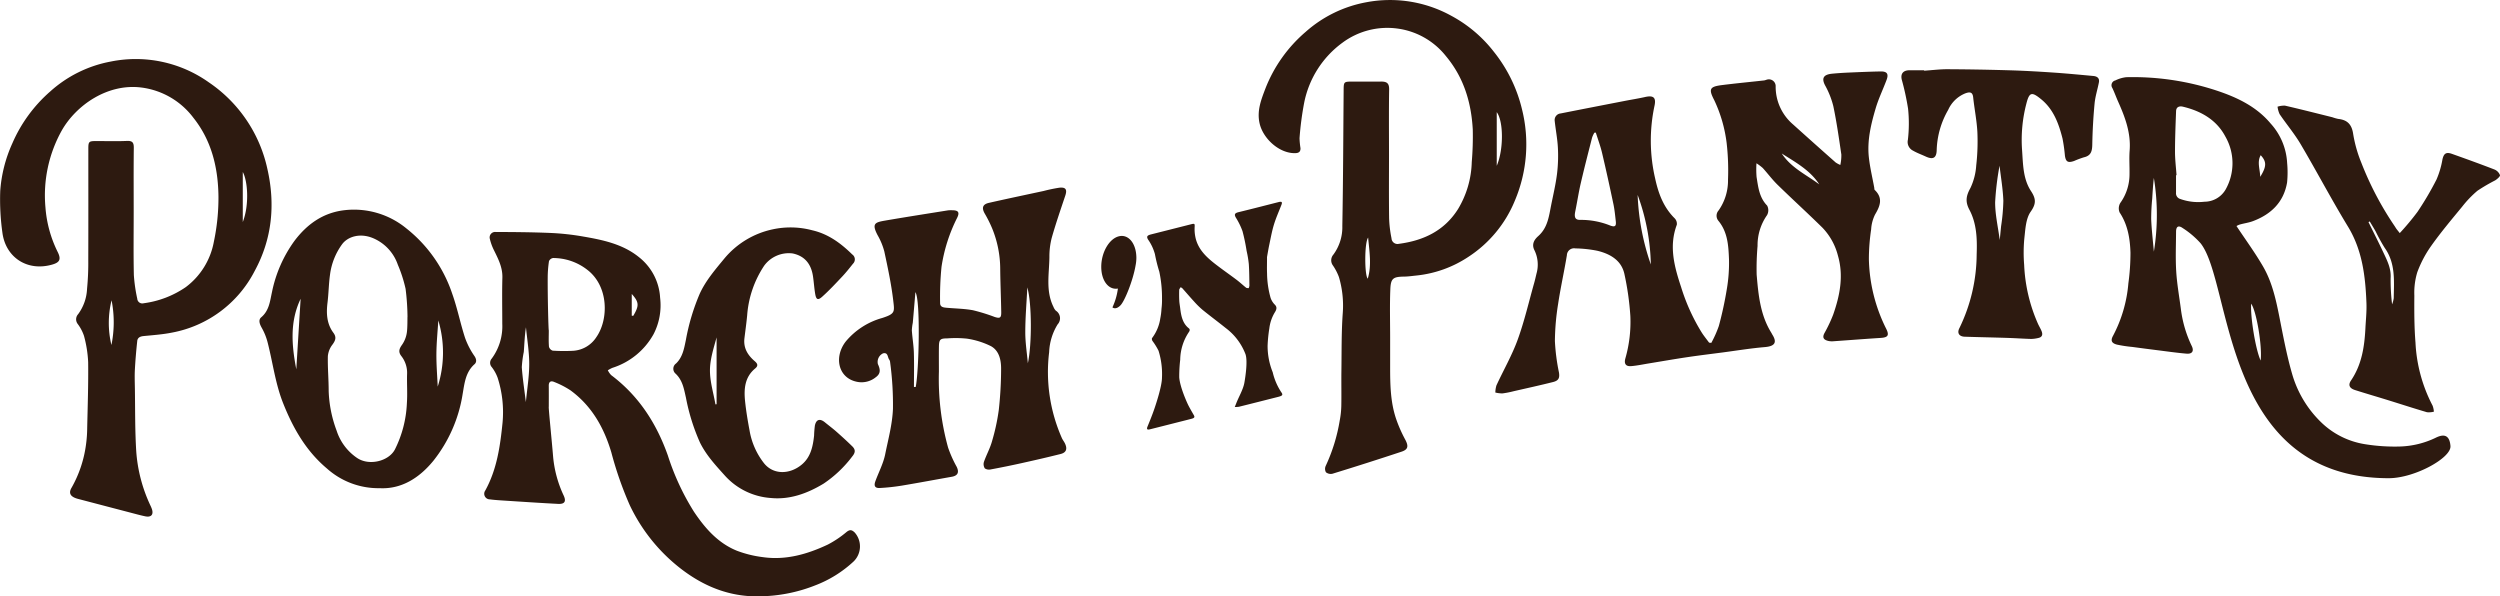 <svg id="Component_2_2" data-name="Component 2 – 2" xmlns="http://www.w3.org/2000/svg" width="610.365" height="145.606" viewBox="0 0 610.365 145.606">
  <path id="Path_26" data-name="Path 26" d="M410.278,271.485c.507.69.354.908-.742,1.186-3.185.807-6.371,1.619-9.557,2.409a5.087,5.087,0,0,1-1.025.053c.121-.3.246-.6.362-.9.653-1.686,1.685-3.331,1.99-5.06.228-1.291.853-5.28.255-6.95a14.39,14.39,0,0,0-4.807-6.356c-1.869-1.5-3.806-2.937-5.667-4.449A20.521,20.521,0,0,1,389,249.363c-.983-1.065-1.919-2.169-2.884-3.249a1.521,1.521,0,0,0-.4-.21c-.136.253-.326.468-.332.64-.022.879-.026,1.757.019,2.618.033.651.156,1.276.233,1.915.226,1.886.608,3.687,2.111,4.857.289.225.244.562.035.861a12.424,12.424,0,0,0-2.148,6.8,35.326,35.326,0,0,0-.24,4.291c.161,2.38,1.923,6.26,2.251,6.895.414.8.869,1.576,1.316,2.357.268.471.144.693-.554.876-1.293.34-2.586.658-3.878.986-2.1.532-4.2,1.068-6.3,1.593-.7.175-.829-.067-.571-.694.612-1.493,1.221-2.99,1.725-4.489.374-1.11,1.8-5.392,1.8-7.467a19.093,19.093,0,0,0-.839-6.534A15.956,15.956,0,0,0,378.851,259c-.111-.189-.2-.554-.076-.705a10.445,10.445,0,0,0,2-4.826,15.432,15.432,0,0,0,.286-2.28,17.075,17.075,0,0,0,.128-2.575,30.4,30.4,0,0,0-.657-6.5,38.415,38.415,0,0,1-1.071-4.285,11.449,11.449,0,0,0-1.689-3.588c-.394-.706-.242-.993.76-1.246q4.883-1.237,9.765-2.472c.914-.232.893-.1.857.725a9.55,9.55,0,0,0,.286,2.852c.661,2.5,2.382,4.251,4.326,5.8,1.823,1.452,3.77,2.78,5.635,4.19.807.61,1.534,1.3,2.326,1.927.136.11.411.081.622.115a2.209,2.209,0,0,0,.18-.6c-.03-1.78-.029-3.572-.15-5.325a26.479,26.479,0,0,0-.535-3.187,46.1,46.1,0,0,0-1.005-4.812,17.074,17.074,0,0,0-1.623-3.308c-.485-.857-.183-1.123.735-1.346,3.23-.783,6.463-1.623,9.694-2.441.8-.2.971-.01.686.714-.621,1.587-1.328,3.174-1.811,4.762-.5,1.63-.782,3.263-1.132,4.892-.212.993-.372,1.982-.55,2.97a2.059,2.059,0,0,0-.01.369c0,1.226-.042,2.465.008,3.677a22.866,22.866,0,0,0,.857,5.979,4.271,4.271,0,0,0,1.041,1.679c.513.517.511,1.05.046,1.8a9.8,9.8,0,0,0-1.389,4,33.7,33.7,0,0,0-.422,4.248,17.1,17.1,0,0,0,1.248,6.452A14.962,14.962,0,0,0,410.278,271.485Zm-39.635-38.014c-2.368.6-4.287,3.934-4.287,7.45,0,3.4,1.8,5.7,4.066,5.3a15.707,15.707,0,0,1-1.334,4.59s.751.749,1.969-.5c1.028-1.05,3.052-6.064,3.672-9.69a9.862,9.862,0,0,0,.2-1.873C374.928,235.235,373.011,232.871,370.643,233.471ZM159.681,241.9a28.554,28.554,0,0,1-20.246,15.084c-2.259.45-4.581.611-6.881.836-.833.081-1.469.374-1.558,1.2-.247,2.312-.449,4.633-.576,6.956-.083,1.518-.026,3.044,0,4.566.083,5.1.013,10.216.325,15.306a37.1,37.1,0,0,0,3.447,13.3,9.436,9.436,0,0,1,.371.872c.475,1.375-.149,2.111-1.593,1.814-1.19-.246-2.365-.575-3.541-.882q-6.209-1.621-12.416-3.252c-.347-.092-.7-.172-1.037-.3-1.343-.49-1.748-1.314-1.022-2.534a29.047,29.047,0,0,0,3.517-10.439,31.217,31.217,0,0,0,.307-4.234c.118-5.332.3-10.668.236-16A29.468,29.468,0,0,0,118,257.789a10.279,10.279,0,0,0-1.562-2.954,1.857,1.857,0,0,1,.126-2.357,11.225,11.225,0,0,0,2.177-6.173,66.076,66.076,0,0,0,.3-7.135c.032-9.043.011-18.084.014-27.127,0-1.675.154-1.826,1.818-1.829,2.537-.006,5.078.078,7.611-.033,1.4-.061,1.686.465,1.671,1.747-.062,5.166-.026,10.334-.026,15.5s-.075,10.336.039,15.5A39.156,39.156,0,0,0,131,248.7a1.236,1.236,0,0,0,1.58,1.108,23.526,23.526,0,0,0,10.252-3.927A17.84,17.84,0,0,0,149.7,234.8a51.836,51.836,0,0,0,1.125-11.1c-.086-6.947-1.669-13.593-6.114-19.165a18.847,18.847,0,0,0-12.6-7.379c-8.328-1.112-16.047,4.312-19.551,10.493a32.508,32.508,0,0,0-3.974,18.768,29.29,29.29,0,0,0,3,10.9c.86,1.746.519,2.522-1.368,3.058-6.17,1.751-11.408-1.854-12.151-7.868a58.233,58.233,0,0,1-.521-10.118,33.847,33.847,0,0,1,2.955-11.616,35.5,35.5,0,0,1,9.253-12.671,30.4,30.4,0,0,1,14.75-7.295,30.792,30.792,0,0,1,23.964,5.069,34.271,34.271,0,0,1,14.307,21.17C164.729,225.655,163.941,234.072,159.681,241.9Zm-34.954,7.188A23.1,23.1,0,0,0,124.691,260,27.5,27.5,0,0,0,124.727,249.087Zm32.036-31.317v12.213C158.408,225.743,157.952,219.86,156.763,217.77Zm149.4,88.014a5.122,5.122,0,0,1-.249,7.047,28.73,28.73,0,0,1-9.408,5.862,37.85,37.85,0,0,1-11.994,2.615c-7.935.537-14.691-1.961-20.877-6.75a42.678,42.678,0,0,1-12.408-15.485,86.756,86.756,0,0,1-4.485-12.856c-1.814-6.093-4.792-11.356-9.989-15.156a21.407,21.407,0,0,0-3.958-2.032c-.787-.351-1.339-.092-1.328.912.021,1.707.006,3.413.006,5.12-.119.015.73,8.16,1.058,12.234a28.186,28.186,0,0,0,2.591,9.489c.647,1.419.224,2.091-1.366,2.011-4.424-.224-8.843-.528-13.263-.81-1.133-.074-2.27-.144-3.4-.293a1.37,1.37,0,0,1-1.122-2.171c2.838-5.157,3.631-10.79,4.212-16.544a27.55,27.55,0,0,0-1.2-10.984,9.919,9.919,0,0,0-1.426-2.588,1.559,1.559,0,0,1-.014-2.087,13.3,13.3,0,0,0,2.575-8.542c0-3.737-.078-7.475.026-11.209.072-2.544-1.043-4.634-2.1-6.792a12.432,12.432,0,0,1-.951-2.645,1.331,1.331,0,0,1,1.407-1.72c4.513.011,9.029.05,13.537.243a61.285,61.285,0,0,1,7.715.846c4.858.835,9.721,1.827,13.691,5.019a13.553,13.553,0,0,1,5.21,9.945,15.348,15.348,0,0,1-1.6,8.9,17.559,17.559,0,0,1-10.041,8.215,8.221,8.221,0,0,0-1.126.6,4.7,4.7,0,0,0,.826,1.185c6.722,5.052,11.056,11.769,13.828,19.608A60.191,60.191,0,0,0,266.91,300.7c2.718,4.052,5.889,7.686,10.536,9.552a27.321,27.321,0,0,0,6.264,1.541c5.616.808,10.859-.7,15.871-3.058a24.9,24.9,0,0,0,4.6-3.088C305.013,305,305.485,305.138,306.161,305.784Zm-54.434-52.935.369.031c1.459-2.462,1.45-3.322-.369-5.341ZM226.7,264.67c0-3-.512-6-.8-9-.317,2.02-.374,4.026-.53,6.024a26.289,26.289,0,0,0-.485,3.747c.2,2.8.635,5.571.994,8.505C226.176,270.788,226.693,267.729,226.7,264.67ZM240.816,241.6a13.541,13.541,0,0,0-8.308-2.83,1.3,1.3,0,0,0-.987.767,27.818,27.818,0,0,0-.311,3.947c-.035,4.313.172,12.939.265,12.939,0,1.336-.068,2.679.043,4a1.38,1.38,0,0,0,.922.964,43.431,43.431,0,0,0,4.995.029,7.274,7.274,0,0,0,5.645-3.322C246.092,253.815,246.17,245.646,240.816,241.6Zm116.676,42.436c.641,1.347.326,2.232-1.068,2.583-3.144.792-6.307,1.515-9.472,2.218q-3.764.837-7.557,1.539a1.83,1.83,0,0,1-1.465-.25,1.909,1.909,0,0,1-.218-1.583c.593-1.7,1.489-3.3,1.971-5.028a50.741,50.741,0,0,0,1.655-7.651,92.938,92.938,0,0,0,.567-9.989c.022-2.169-.46-4.48-2.49-5.595a19.552,19.552,0,0,0-5.87-1.83,27.1,27.1,0,0,0-4.834-.057c-1.664,0-1.957.267-1.987,1.983-.032,1.845-.007,3.691-.007,6.136a62.84,62.84,0,0,0,2.254,18.57,29.305,29.305,0,0,0,2.093,4.667c.653,1.365.255,2.168-1.211,2.426-4.091.719-8.172,1.494-12.27,2.173a49.18,49.18,0,0,1-5.282.567c-1.173.065-1.509-.493-1.1-1.633.8-2.2,1.943-4.323,2.4-6.588.736-3.667,1.736-7.265,1.9-11.1a77.074,77.074,0,0,0-.694-11.4,1.3,1.3,0,0,0-.219-.628c-.439-.572-.251-1.822-1.5-1.526a2.31,2.31,0,0,0-1.265,2.629c.592,1.279.751,2.3-.535,3.219A5.506,5.506,0,0,1,307,269.04c-4.884-.773-6.018-6.091-2.988-9.934a17.788,17.788,0,0,1,8.872-5.7c3.188-1.035,3.012-1.479,2.686-4.256-.471-4.024-1.326-8.012-2.177-11.981a16.316,16.316,0,0,0-1.646-3.984c-1.493-2.865-.626-3.134,1.914-3.57,5.08-.871,10.172-1.666,15.26-2.482a6.818,6.818,0,0,1,1.105-.025c1.457.011,1.8.523,1.13,1.875a39.414,39.414,0,0,0-3.8,11.941,74.124,74.124,0,0,0-.344,8.794c-.022,1.076.861,1.126,1.644,1.2,2.129.19,4.287.215,6.38.6a44.246,44.246,0,0,1,5.28,1.634c1.322.421,1.643.233,1.621-1.178-.056-3.534-.217-7.068-.25-10.6a26.3,26.3,0,0,0-1.951-9.8,30.128,30.128,0,0,0-1.808-3.626c-.807-1.4-.567-2.29,1-2.647,4.441-1.009,8.9-1.939,13.352-2.9a37.271,37.271,0,0,1,3.835-.8c1.593-.172,1.957.456,1.454,1.95-1.144,3.411-2.318,6.816-3.3,10.275a18.289,18.289,0,0,0-.572,4.72c-.047,4.083-.95,8.251,1,12.171a2.7,2.7,0,0,0,.579.912,2.188,2.188,0,0,1,.43,3.337,13.946,13.946,0,0,0-2.072,6.783,39.956,39.956,0,0,0,3.117,21C356.955,283.19,357.279,283.586,357.491,284.033Zm-36.51-36.93c-.21,2.469-.415,4.966-.637,7.46a12.393,12.393,0,0,0-.233,1.877c.122,1.812.435,3.615.492,5.427.088,2.788.022,5.584.022,8.376l.424.013C321.842,266.589,322.267,249.009,320.981,247.1Zm27.326-1.161c-.193,3.851-.5,7.408-.5,10.965,0,2.518.405,5.035.629,7.553C349.441,259.86,349.419,249.814,348.307,245.943Zm-134.96,16.793c.522.79.512,1.5-.008,1.958-2.208,1.964-2.44,4.671-2.9,7.281a34.808,34.808,0,0,1-7.161,16.314c-3.427,4.19-7.8,6.945-13.1,6.671a18.851,18.851,0,0,1-12.848-4.784c-5.085-4.259-8.269-9.816-10.705-15.933-1.94-4.874-2.538-10.036-3.842-15.042a14.749,14.749,0,0,0-1.428-3.463c-.5-.893-.828-1.876-.089-2.5,1.97-1.668,2.141-4,2.638-6.218a32.068,32.068,0,0,1,5.46-12.419c3.044-4.051,6.978-6.922,12.271-7.517a20.159,20.159,0,0,1,15.06,4.448,34.151,34.151,0,0,1,11.2,15.953c1.253,3.508,1.973,7.2,3.126,10.751A18.92,18.92,0,0,0,213.347,262.736ZM170.886,248.72c-2.623,5.5-2.233,11.144-1.058,17.221C170.2,259.949,170.54,254.334,170.886,248.72Zm26.094,4.421a58.639,58.639,0,0,0-.467-6.846,33.368,33.368,0,0,0-1.9-5.9,10.844,10.844,0,0,0-5.918-6.424c-3.163-1.387-6.231-.5-7.663,1.405a16.037,16.037,0,0,0-2.972,7.472c-.319,2.251-.331,4.544-.608,6.8-.325,2.633-.206,5.158,1.43,7.365.825,1.112.5,1.9-.233,2.906a5.387,5.387,0,0,0-1.114,2.8c-.065,2.84.2,5.684.2,8.526a30.2,30.2,0,0,0,1.939,9.669,12.781,12.781,0,0,0,4.953,6.638c2.936,2.029,7.75.85,9.271-2.033a27.779,27.779,0,0,0,2.931-11.3c.163-2.343-.018-4.706.046-7.057a6.638,6.638,0,0,0-1.383-4.434c-.818-1.039-.55-1.8.161-2.79a6.968,6.968,0,0,0,1.158-2.919C197.012,255.755,196.941,253.143,196.98,253.141Zm7.522.866c-.165,2.686-.444,5.4-.467,8.122s.208,5.463.321,8.033A27.4,27.4,0,0,0,204.5,254.008Zm57.95,13.012a1.574,1.574,0,0,1,.1-2.508c1.623-1.558,1.972-3.712,2.4-5.782a52.338,52.338,0,0,1,3.369-11.234c1.491-3.251,3.812-5.923,6.061-8.657a21.036,21.036,0,0,1,11.747-7.071,20.6,20.6,0,0,1,9.685.232c3.919.905,6.954,3.156,9.747,5.895a1.467,1.467,0,0,1,.19,2.257c-.85,1.065-1.694,2.14-2.627,3.129-1.593,1.691-3.184,3.4-4.909,4.944-1.017.912-1.448.707-1.68-.594-.26-1.465-.34-2.962-.564-4.435-.471-3.116-2.136-4.955-4.952-5.543a7.448,7.448,0,0,0-6.938,2.958,25.115,25.115,0,0,0-4.174,12.148c-.179,1.9-.448,3.79-.676,5.685-.253,2.368.854,4.076,2.531,5.521.673.58.912,1.1.093,1.775-2.558,2.122-2.769,5.023-2.458,8,.247,2.38.644,4.751,1.087,7.1a17.728,17.728,0,0,0,3.583,8.088c2.305,2.813,6.3,2.693,9.2.247,2.17-1.829,2.693-4.416,2.98-7.068a23.769,23.769,0,0,1,.194-2.448c.332-1.515,1.235-1.765,2.455-.768.948.775,1.932,1.509,2.85,2.319,1.3,1.151,2.591,2.325,3.83,3.544.794.78.79,1.491-.017,2.465a28.857,28.857,0,0,1-6.983,6.625c-3.962,2.4-8.249,3.969-12.9,3.513a16.619,16.619,0,0,1-11.158-5.409c-2.29-2.545-4.6-5.016-6.134-8.129a49.484,49.484,0,0,1-3.42-10.933C264.486,270.786,264.16,268.643,262.452,267.02Zm8.369-.794c0,2.758.86,5.517,1.343,8.278l.278-.043V258.149C271.706,260.829,270.824,263.526,270.821,266.225Zm287.143-10.248c.839,1.664.487,2.187-1.348,2.3-3.823.24-7.64.544-11.461.81a4.268,4.268,0,0,1-1.234-.06c-1.03-.237-1.64-.7-1.014-1.9a35.147,35.147,0,0,0,2.136-4.509c1.647-4.685,2.6-9.486,1.178-14.4a15.324,15.324,0,0,0-3.752-6.817c-3.608-3.556-7.361-6.967-10.988-10.507-1.3-1.268-2.394-2.747-3.617-4.1a12.277,12.277,0,0,0-1.54-1.157,23.585,23.585,0,0,0,.025,3.333c.4,2.484.648,5.012,2.58,7a2.442,2.442,0,0,1-.024,2.332,12.782,12.782,0,0,0-2.315,7.522,64.229,64.229,0,0,0-.221,7c.418,4.9.873,9.835,3.573,14.177.1.154.168.324.264.478,1.093,1.747.811,2.813-1.844,3.037-3.429.289-6.834.848-10.248,1.3-2.919.383-5.842.735-8.754,1.169-3.129.467-6.246,1.017-9.369,1.525-1.427.233-2.851.543-4.288.653-1.275.1-1.73-.575-1.405-1.825a32.463,32.463,0,0,0,1.237-10.379,68.738,68.738,0,0,0-1.464-10.34c-.749-3.323-3.492-4.862-6.567-5.614a29.679,29.679,0,0,0-5.4-.585,1.75,1.75,0,0,0-2.066,1.659c-.65,3.96-1.54,7.885-2.133,11.853a59.951,59.951,0,0,0-.794,9.1,49.459,49.459,0,0,0,.987,7.658c.211,1.291-.026,2-1.412,2.348-3.187.805-6.4,1.507-9.605,2.239a23.222,23.222,0,0,1-2.786.548,7.361,7.361,0,0,1-1.725-.218,6.36,6.36,0,0,1,.271-1.748c1.719-3.721,3.785-7.31,5.181-11.144,1.641-4.513,2.72-9.232,4.033-13.863.21-.737.371-1.487.55-2.233a7.993,7.993,0,0,0-.467-5.709c-.8-1.539-.026-2.666.905-3.492,2.326-2.062,2.613-4.866,3.162-7.6.507-2.522,1.1-5.035,1.422-7.582a36.794,36.794,0,0,0,.218-6.342c-.108-2.208-.547-4.4-.78-6.6a1.608,1.608,0,0,1,1.464-1.826c5.221-1.037,10.448-2.048,15.674-3.065,1.64-.318,3.294-.576,4.921-.943,2.076-.469,2.744.143,2.3,2.165a40.775,40.775,0,0,0,.167,17.739c.794,3.656,2.032,7.007,4.753,9.7a1.917,1.917,0,0,1,.536,1.579c-1.973,5.249-.608,10.219,1.044,15.217A47.765,47.765,0,0,0,513,257.026c.539.83,1.168,1.6,1.757,2.4l.54.061a27.261,27.261,0,0,0,1.837-4.12,89.238,89.238,0,0,0,1.945-8.969,37.914,37.914,0,0,0,.536-7.356c-.129-3.28-.314-6.62-2.594-9.375a1.931,1.931,0,0,1,.051-2.508,12.683,12.683,0,0,0,2.305-7.525,59.138,59.138,0,0,0-.336-8.955,34.035,34.035,0,0,0-3.034-10.465c-1.409-2.709-1.122-3.284,1.87-3.665,3.423-.435,6.861-.755,10.291-1.139.307-.033.6-.193.905-.243a1.655,1.655,0,0,1,1.937,1.594,12.092,12.092,0,0,0,4.228,9.375q5.189,4.68,10.427,9.307a6.922,6.922,0,0,0,1.13.605,10.928,10.928,0,0,0,.251-2.544c-.578-3.933-1.136-7.875-1.947-11.762a20.763,20.763,0,0,0-2.026-5.134c-.829-1.608-.551-2.62,1.721-2.843,1.362-.133,2.73-.218,4.1-.278,2.565-.112,5.13-.224,7.7-.272,1.614-.031,2.05.587,1.49,2.079-.868,2.318-1.961,4.563-2.658,6.928-1.144,3.881-2.109,7.849-1.665,11.941.271,2.5.871,4.964,1.322,7.446.033.18,0,.428.106.53,2.077,1.99,1.341,3.908.086,6.016a9.374,9.374,0,0,0-.953,3.627,49.534,49.534,0,0,0-.553,7.221A39.689,39.689,0,0,0,557.965,255.977Zm-65.987-26.194c-.157-1.393-.289-2.8-.576-4.165-.882-4.183-1.794-8.361-2.777-12.521-.4-1.678-1.008-3.3-1.522-4.953l-.357.029a6.907,6.907,0,0,0-.555,1.2c-.941,3.7-1.9,7.4-2.762,11.122-.528,2.28-.875,4.6-1.346,6.9-.3,1.459,0,2.1,1.25,2.062a19.015,19.015,0,0,1,7.288,1.383C491.783,231.265,492.115,231,491.977,229.783Zm8.555,10.562a51.7,51.7,0,0,0-3.22-16.978A58.2,58.2,0,0,0,500.533,240.345Zm41.129-19.554c-2.254-3.483-5.8-5.395-9.162-7.542C534.752,216.727,538.478,218.417,541.662,220.791Zm-74.282,3.863a29.835,29.835,0,0,1-11.442,13.863,28.08,28.08,0,0,1-12.62,4.523c-.994.1-1.991.25-2.988.264-2.67.037-3.284.392-3.394,3.051-.164,3.97-.047,7.951-.049,11.928q0,3.737,0,7.474c.007,4.1.107,8.211,1.411,12.148a33.444,33.444,0,0,0,2.268,5.185c.833,1.562.758,2.412-.876,2.954q-8.4,2.783-16.862,5.384a1.885,1.885,0,0,1-1.609-.347,1.721,1.721,0,0,1-.064-1.555,42.327,42.327,0,0,0,3.423-11.079,21.475,21.475,0,0,0,.386-3.522c.056-2.868-.014-5.738.026-8.605.065-4.734-.011-9.48.337-14.195a24.546,24.546,0,0,0-.937-8.693,12.951,12.951,0,0,0-1.476-2.852,2.109,2.109,0,0,1,.11-2.641,11.288,11.288,0,0,0,2.19-7c.2-11.1.232-22.2.321-33.3.015-1.846.1-1.944,1.983-1.945,2.362,0,4.724.017,7.086-.007,1.483-.015,2.065.393,2.04,1.966-.086,5.35-.033,10.7-.033,16.056,0,5.121-.044,10.243.026,15.363a28.991,28.991,0,0,0,.58,4.857,1.464,1.464,0,0,0,1.789,1.376c6.041-.793,11.125-3.187,14.471-8.515a23.362,23.362,0,0,0,3.337-11.449,74.252,74.252,0,0,0,.246-7.969c-.367-6.592-2.194-12.676-6.534-17.877a18.182,18.182,0,0,0-11.974-6.766,18.387,18.387,0,0,0-13.289,3.458,23.87,23.87,0,0,0-9.371,14.713,75.865,75.865,0,0,0-1.128,8.617,18.535,18.535,0,0,0,.235,2.432c.025.786-.317,1.183-1.232,1.214-3.883.131-7.888-3.5-8.747-7.247-.708-3.091.379-5.8,1.421-8.543a34.84,34.84,0,0,1,9.776-13.78,30.6,30.6,0,0,1,14.9-7.278,31.011,31.011,0,0,1,20.791,3.361,32.708,32.708,0,0,1,10.3,8.735,35.746,35.746,0,0,1,6.889,14.118A35.235,35.235,0,0,1,467.38,224.655Zm-35.866,9.121c-.932,1.29-.894,9.25-.09,10.033C432.414,240.549,431.81,237.162,431.514,233.775Zm31.4-30.61v13.085C464.616,212.289,464.581,205.4,462.919,203.165Zm232.844,81.523c.224,2.863-8.728,7.835-15.064,7.835-40.918,0-38.152-47.721-45.968-57.391a21.309,21.309,0,0,0-4.359-3.69c-1.055-.737-1.6-.343-1.6.917-.017,3.229-.16,6.468.039,9.684.188,3.072.74,6.12,1.136,9.176a29.049,29.049,0,0,0,2.661,9.041c.6,1.237.083,1.975-1.271,1.858-2.483-.214-4.955-.572-7.431-.882q-2.9-.362-5.795-.757a32.3,32.3,0,0,1-3.745-.564c-1.364-.351-1.623-1-.976-2.17a33.214,33.214,0,0,0,3.737-12.787,55.262,55.262,0,0,0,.514-7.5c-.11-3.437-.657-6.817-2.65-9.82a2.569,2.569,0,0,1,.174-2.327,11.97,11.97,0,0,0,2.243-6.988c.037-1.936-.115-3.884.032-5.81.328-4.288-1.108-8.121-2.805-11.912-.5-1.111-.9-2.265-1.429-3.358a1.2,1.2,0,0,1,.75-1.836,7.893,7.893,0,0,1,2.687-.789,65.284,65.284,0,0,1,22.236,3.336c4.885,1.64,9.537,3.866,12.963,7.953a15.512,15.512,0,0,1,4.052,9.7,24.707,24.707,0,0,1-.017,4.721c-.817,4.788-3.877,7.745-8.285,9.416-1.041.4-2.175.543-3.255.847a3.809,3.809,0,0,0-.812.371c2.232,3.367,4.567,6.546,6.527,9.941,2.157,3.742,3.093,7.951,3.93,12.174.921,4.638,1.78,9.308,3.084,13.843a26.636,26.636,0,0,0,6.981,11.809,19.786,19.786,0,0,0,10.976,5.513,45.151,45.151,0,0,0,8.457.543,21.535,21.535,0,0,0,8.75-2.169C694.412,281.552,695.571,282.222,695.763,284.689Zm-46.448-65.73c1.594-2.568,1.578-3.716.122-5.295C648.5,215.319,649.254,217.038,649.315,218.958Zm-25.965.269c-.192,1.682-.3,3.365-.4,5.048a50.586,50.586,0,0,0-.249,5.074c.112,2.627.426,5.248.655,7.871A56.149,56.149,0,0,0,623.35,219.228ZM640.8,209.106c-2.148-4.072-5.941-6.228-10.347-7.282-.826-.2-1.643,0-1.683,1.076-.122,3.3-.26,6.6-.262,9.9,0,1.914.242,3.829.373,5.742l-.124.008c0,1.429,0,2.856,0,4.284a1.431,1.431,0,0,0,1.014,1.512,12.968,12.968,0,0,0,5.914.678,5.982,5.982,0,0,0,5.2-3.02A13.081,13.081,0,0,0,640.8,209.106ZM647.1,249.92c-.218,3.338,1.112,11.309,2.316,13.874C649.839,260.319,648.4,251.719,647.1,249.92ZM609.926,195.9c-.335,1.725-.891,3.423-1.054,5.16-.311,3.316-.5,6.652-.56,9.982-.028,1.6-.286,2.744-2.05,3.137a23.959,23.959,0,0,0-2.4.9c-1.5.511-2.016.2-2.232-1.307a40.5,40.5,0,0,0-.582-4.162c-.915-3.616-2.159-7.09-5.185-9.58-2.375-1.952-2.941-1.761-3.669,1.148a34.969,34.969,0,0,0-1.033,11.116c.257,3.442.189,7.067,2.176,10.111,1.191,1.826,1.368,3.023-.061,5.048-1.219,1.728-1.3,4.359-1.564,6.628a37.118,37.118,0,0,0-.032,6.36,39.6,39.6,0,0,0,3.391,14.423c.265.575.6,1.121.843,1.705.347.833.229,1.514-.793,1.723a7.849,7.849,0,0,1-1.732.232c-1.921-.053-3.838-.193-5.759-.254-3.487-.111-6.977-.176-10.465-.29-1.358-.044-1.912-.9-1.3-2.089a41.6,41.6,0,0,0,4.22-17.951c.136-3.82.022-7.567-1.772-10.948-1.065-2.005-.8-3.412.235-5.294a15.118,15.118,0,0,0,1.432-5.57,51.624,51.624,0,0,0,.278-8.1c-.146-2.84-.726-5.653-1.026-8.489-.149-1.411-.93-1.316-1.882-.99a7.751,7.751,0,0,0-4.221,4.056,20.759,20.759,0,0,0-2.8,9.675c-.015,2.061-.865,2.554-2.7,1.7-1.023-.476-2.1-.855-3.07-1.418a2.362,2.362,0,0,1-1.264-2.668,34.59,34.59,0,0,0,.042-7.59,63.109,63.109,0,0,0-1.548-7.115c-.319-1.418.36-2.248,1.865-2.262,1.2-.013,2.4,0,3.6,0l.007.111c1.918-.129,3.835-.375,5.752-.365q7.655.04,15.31.269c3.519.106,7.036.312,10.55.551,3.224.219,6.442.533,9.662.826C609.457,194.4,610.136,194.82,609.926,195.9ZM586.6,224.777c-.108-2.848-.6-5.682-.93-8.542a69.366,69.366,0,0,0-1.076,8.93c0,3,.7,5.992,1.126,9.208.124-1.279.224-2.322.326-3.365A46.654,46.654,0,0,0,586.6,224.777Zm121.246-6.245c.085.3-.678.972-1.179,1.283a43.412,43.412,0,0,0-4.319,2.527,26.183,26.183,0,0,0-3.74,3.9c-2.565,3.116-5.17,6.214-7.508,9.5a27.569,27.569,0,0,0-3.451,6.527,17.288,17.288,0,0,0-.709,5.655c-.028,3.856-.029,7.729.285,11.569a36.993,36.993,0,0,0,4.171,15.315,5.213,5.213,0,0,1,.317,1.473,4.823,4.823,0,0,1-1.69.136c-3.238-.955-6.45-2-9.676-3-2.623-.812-5.26-1.576-7.875-2.409-1.369-.437-1.758-1.216-.985-2.354,2.63-3.873,3.28-8.254,3.51-12.764.106-2.058.332-4.123.25-6.174-.257-6.5-.993-12.851-4.521-18.641-4.017-6.595-7.614-13.446-11.54-20.1-1.511-2.559-3.456-4.86-5.132-7.328a6.074,6.074,0,0,1-.512-1.826,5.275,5.275,0,0,1,1.823-.255c3.862.893,7.7,1.872,11.552,2.83a10.951,10.951,0,0,0,1.425.408c2.165.231,3.284,1.268,3.644,3.552a32.217,32.217,0,0,0,2,7.117,77.564,77.564,0,0,0,8.117,15.463c.155.221.282.461.439.68s.341.437.839,1.065a63.04,63.04,0,0,0,4.314-5.162,74.547,74.547,0,0,0,4.669-7.939,21.364,21.364,0,0,0,1.44-4.895c.322-1.416.882-1.855,2.305-1.35,3.48,1.237,6.956,2.49,10.4,3.824A2.44,2.44,0,0,1,707.847,218.532ZM679.713,236.3a42.99,42.99,0,0,1-2.224-4.038c-.458-.823-.961-1.622-1.444-2.432l-.3.167c1.228,2.5,2.491,4.982,3.673,7.5.917,1.958,1.893,3.855,1.733,6.2a49.266,49.266,0,0,0,.358,6.378,6.824,6.824,0,0,0,.4-1.5C681.976,244.346,682.388,240.069,679.713,236.3Z" transform="translate(-97.489 -175.773)" fill="#2d1a10"/>
</svg>
